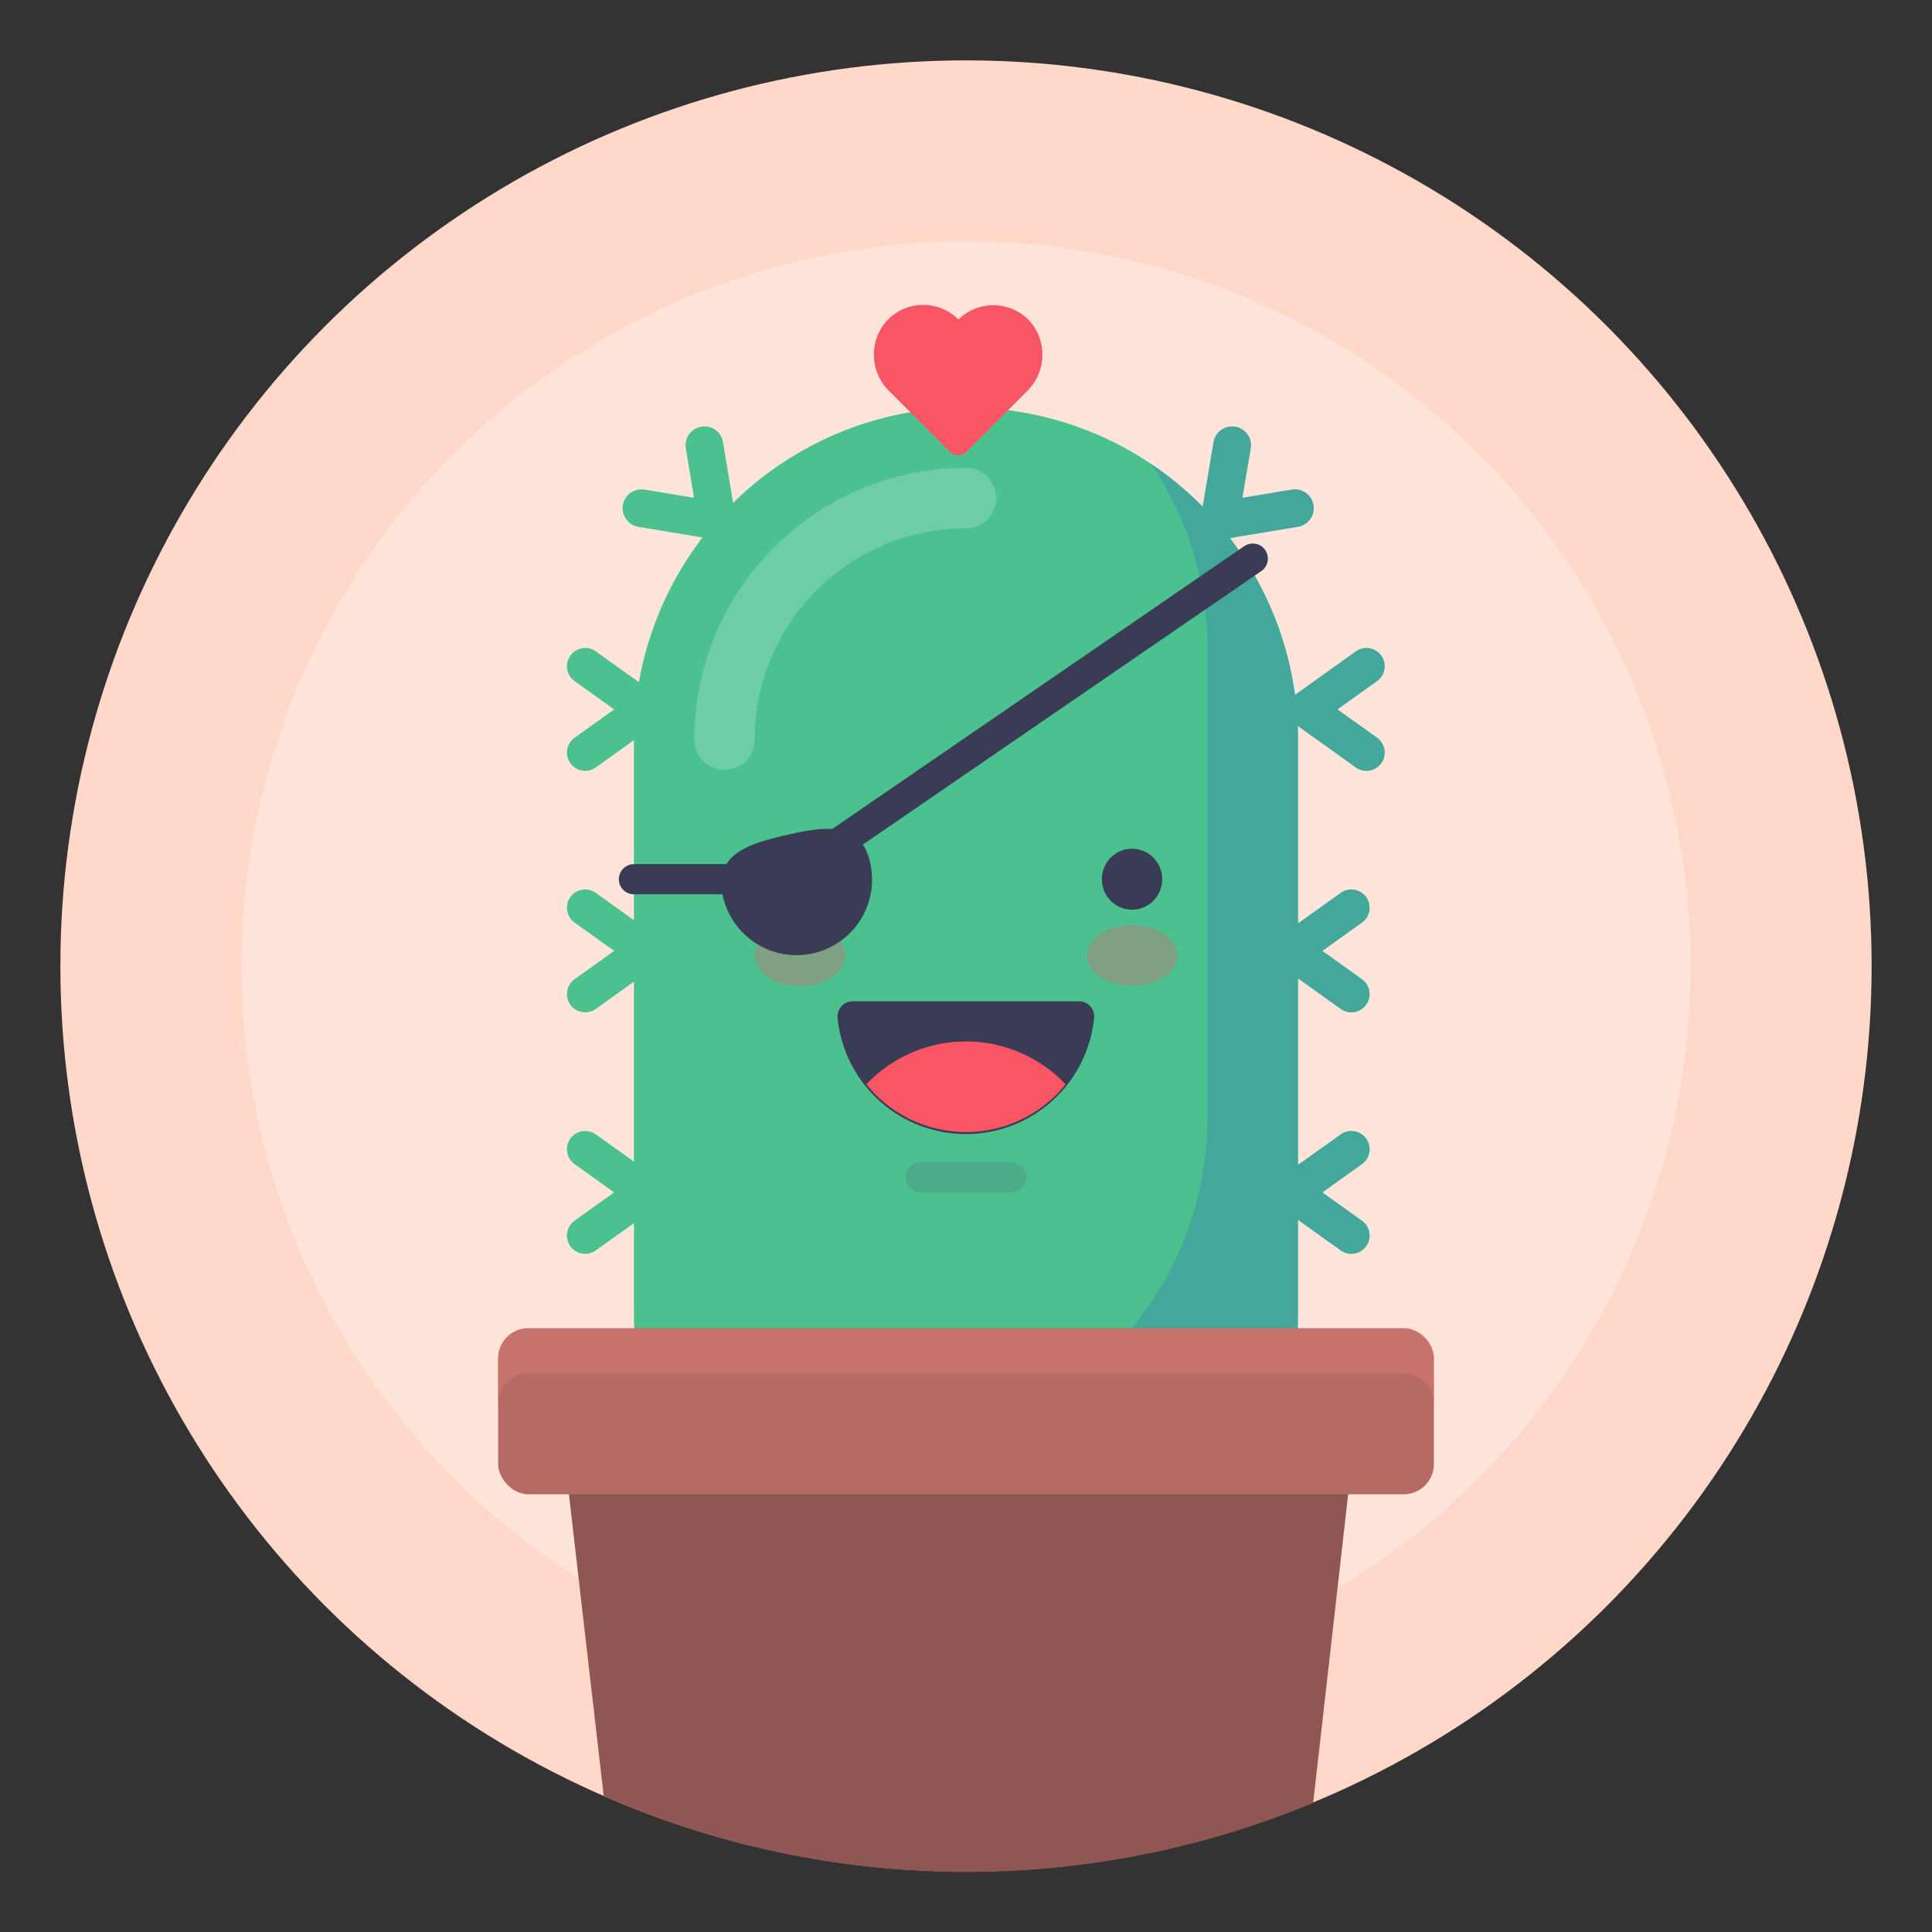 <?xml version="1.0" ?><!-- Скачано с сайта svg4.ru / Downloaded from svg4.ru -->
<svg width="800px" height="800px" viewBox="0 0 128 128" data-name="Layer 1" id="Layer_1" xmlns="http://www.w3.org/2000/svg"><rect x="0" y="0" width="128" height="128" fill="#333333" stroke="none"/><defs><style>.cls-1{fill:#ffd8c9;}.cls-2{fill:#ffffff;}.cls-15,.cls-2,.cls-5,.cls-6,.cls-9{opacity:0.3;}.cls-16,.cls-17,.cls-3,.cls-4,.cls-5,.cls-6,.cls-8{fill:none;stroke-linecap:round;}.cls-3,.cls-4{stroke:#4bc190;}.cls-16,.cls-17,.cls-3,.cls-4,.cls-5,.cls-6{stroke-linejoin:round;}.cls-3,.cls-5{stroke-width:2.42px;}.cls-4,.cls-6{stroke-width:2.5px;}.cls-5,.cls-6{stroke:#356cb6;}.cls-7{fill:#4bc190;}.cls-8{stroke:#ffffff;stroke-miterlimit:10;stroke-width:4px;}.cls-17,.cls-8{opacity:0.2;}.cls-9{fill:#356cb6;}.cls-10,.cls-15{fill:#f85565;}.cls-11{fill:#8f5653;}.cls-12{fill:#b56b63;}.cls-13{fill:#db7a72;opacity:0.5;}.cls-14{fill:#393c54;}.cls-16{stroke:#393c54;}.cls-16,.cls-17{stroke-width:2px;}.cls-17{stroke:#515570;}</style></defs><title/><circle class="cls-1" cx="64" cy="64" r="60"/><circle class="cls-2" cx="64" cy="64" r="48"/><polyline class="cls-3" points="38.77 76.14 42.77 79 38.77 81.86"/><polyline class="cls-3" points="38.77 60.14 42.77 63 38.77 65.86"/><polyline class="cls-3" points="38.77 44.14 42.77 47 38.77 49.86"/><polyline class="cls-4" points="46.67 29.5 47.5 34.5 42.5 33.67"/><polyline class="cls-3" points="89.53 76.14 85.53 79 89.53 81.86"/><polyline class="cls-3" points="89.53 60.14 85.53 63 89.53 65.86"/><polyline class="cls-3" points="90.53 44.14 86.53 47 90.53 49.86"/><polyline class="cls-4" points="81.63 29.5 80.79 34.5 85.79 33.67"/><polyline class="cls-5" points="89.53 76.14 85.53 79 89.53 81.86"/><polyline class="cls-5" points="89.53 60.14 85.53 63 89.53 65.86"/><polyline class="cls-5" points="90.53 44.14 86.53 47 90.53 49.86"/><polyline class="cls-6" points="81.63 29.5 80.79 34.5 85.79 33.67"/><path class="cls-7" d="M64,109A22,22,0,0,1,42,87V49a22,22,0,0,1,44,0V87A22,22,0,0,1,64,109Z"/><path class="cls-8" d="M48,49A16,16,0,0,1,64,33"/><path class="cls-9" d="M76.27,30.73A22,22,0,0,1,80,43V74A22,22,0,0,1,45.73,92.27,22,22,0,0,0,64,102c12.15,0,22-2.85,22-15V49A22,22,0,0,0,76.27,30.73Z"/><path class="cls-10" d="M63.5,21.17a3.29,3.29,0,0,0-4.88.24,3.38,3.38,0,0,0,.31,4.52l4,4a.78.78,0,0,0,1.1,0l4-4a3.38,3.38,0,0,0,.31-4.52A3.29,3.29,0,0,0,63.5,21.17Z"/><path class="cls-11" d="M40,119a60,60,0,0,0,47,.45L90,93H37Z"/><rect class="cls-12" height="11" rx="2" width="62" x="33" y="88"/><path class="cls-13" d="M93,88H35a2,2,0,0,0-2,2v3a2,2,0,0,1,2-2H93a2,2,0,0,1,2,2V90A2,2,0,0,0,93,88Z"/><path class="cls-14" d="M71.55,66.34a1,1,0,0,1,.94,1.08,8.54,8.54,0,0,1-17,0,1,1,0,0,1,.94-1.08Z"/><path class="cls-10" d="M64,69a9.08,9.08,0,0,0-6.6,2.84,8.47,8.47,0,0,0,13.2,0A9.08,9.08,0,0,0,64,69Z"/><ellipse class="cls-15" cx="53" cy="63.31" rx="3" ry="2.02"/><ellipse class="cls-15" cx="75" cy="63.31" rx="3" ry="2.02"/><ellipse class="cls-14" cx="75" cy="58.25" rx="2" ry="2.02"/><path class="cls-14" d="M57.65,57.16c-.61-2.73-2.84-2.46-5.54-1.84s-4.82,1.35-4.21,4.08a5,5,0,1,0,9.75-2.24Z"/><line class="cls-16" x1="55" x2="83" y1="56.23" y2="37.01"/><line class="cls-16" x1="49" x2="42" y1="58.25" y2="58.25"/><line class="cls-17" x1="61" x2="67" y1="78" y2="78"/></svg>